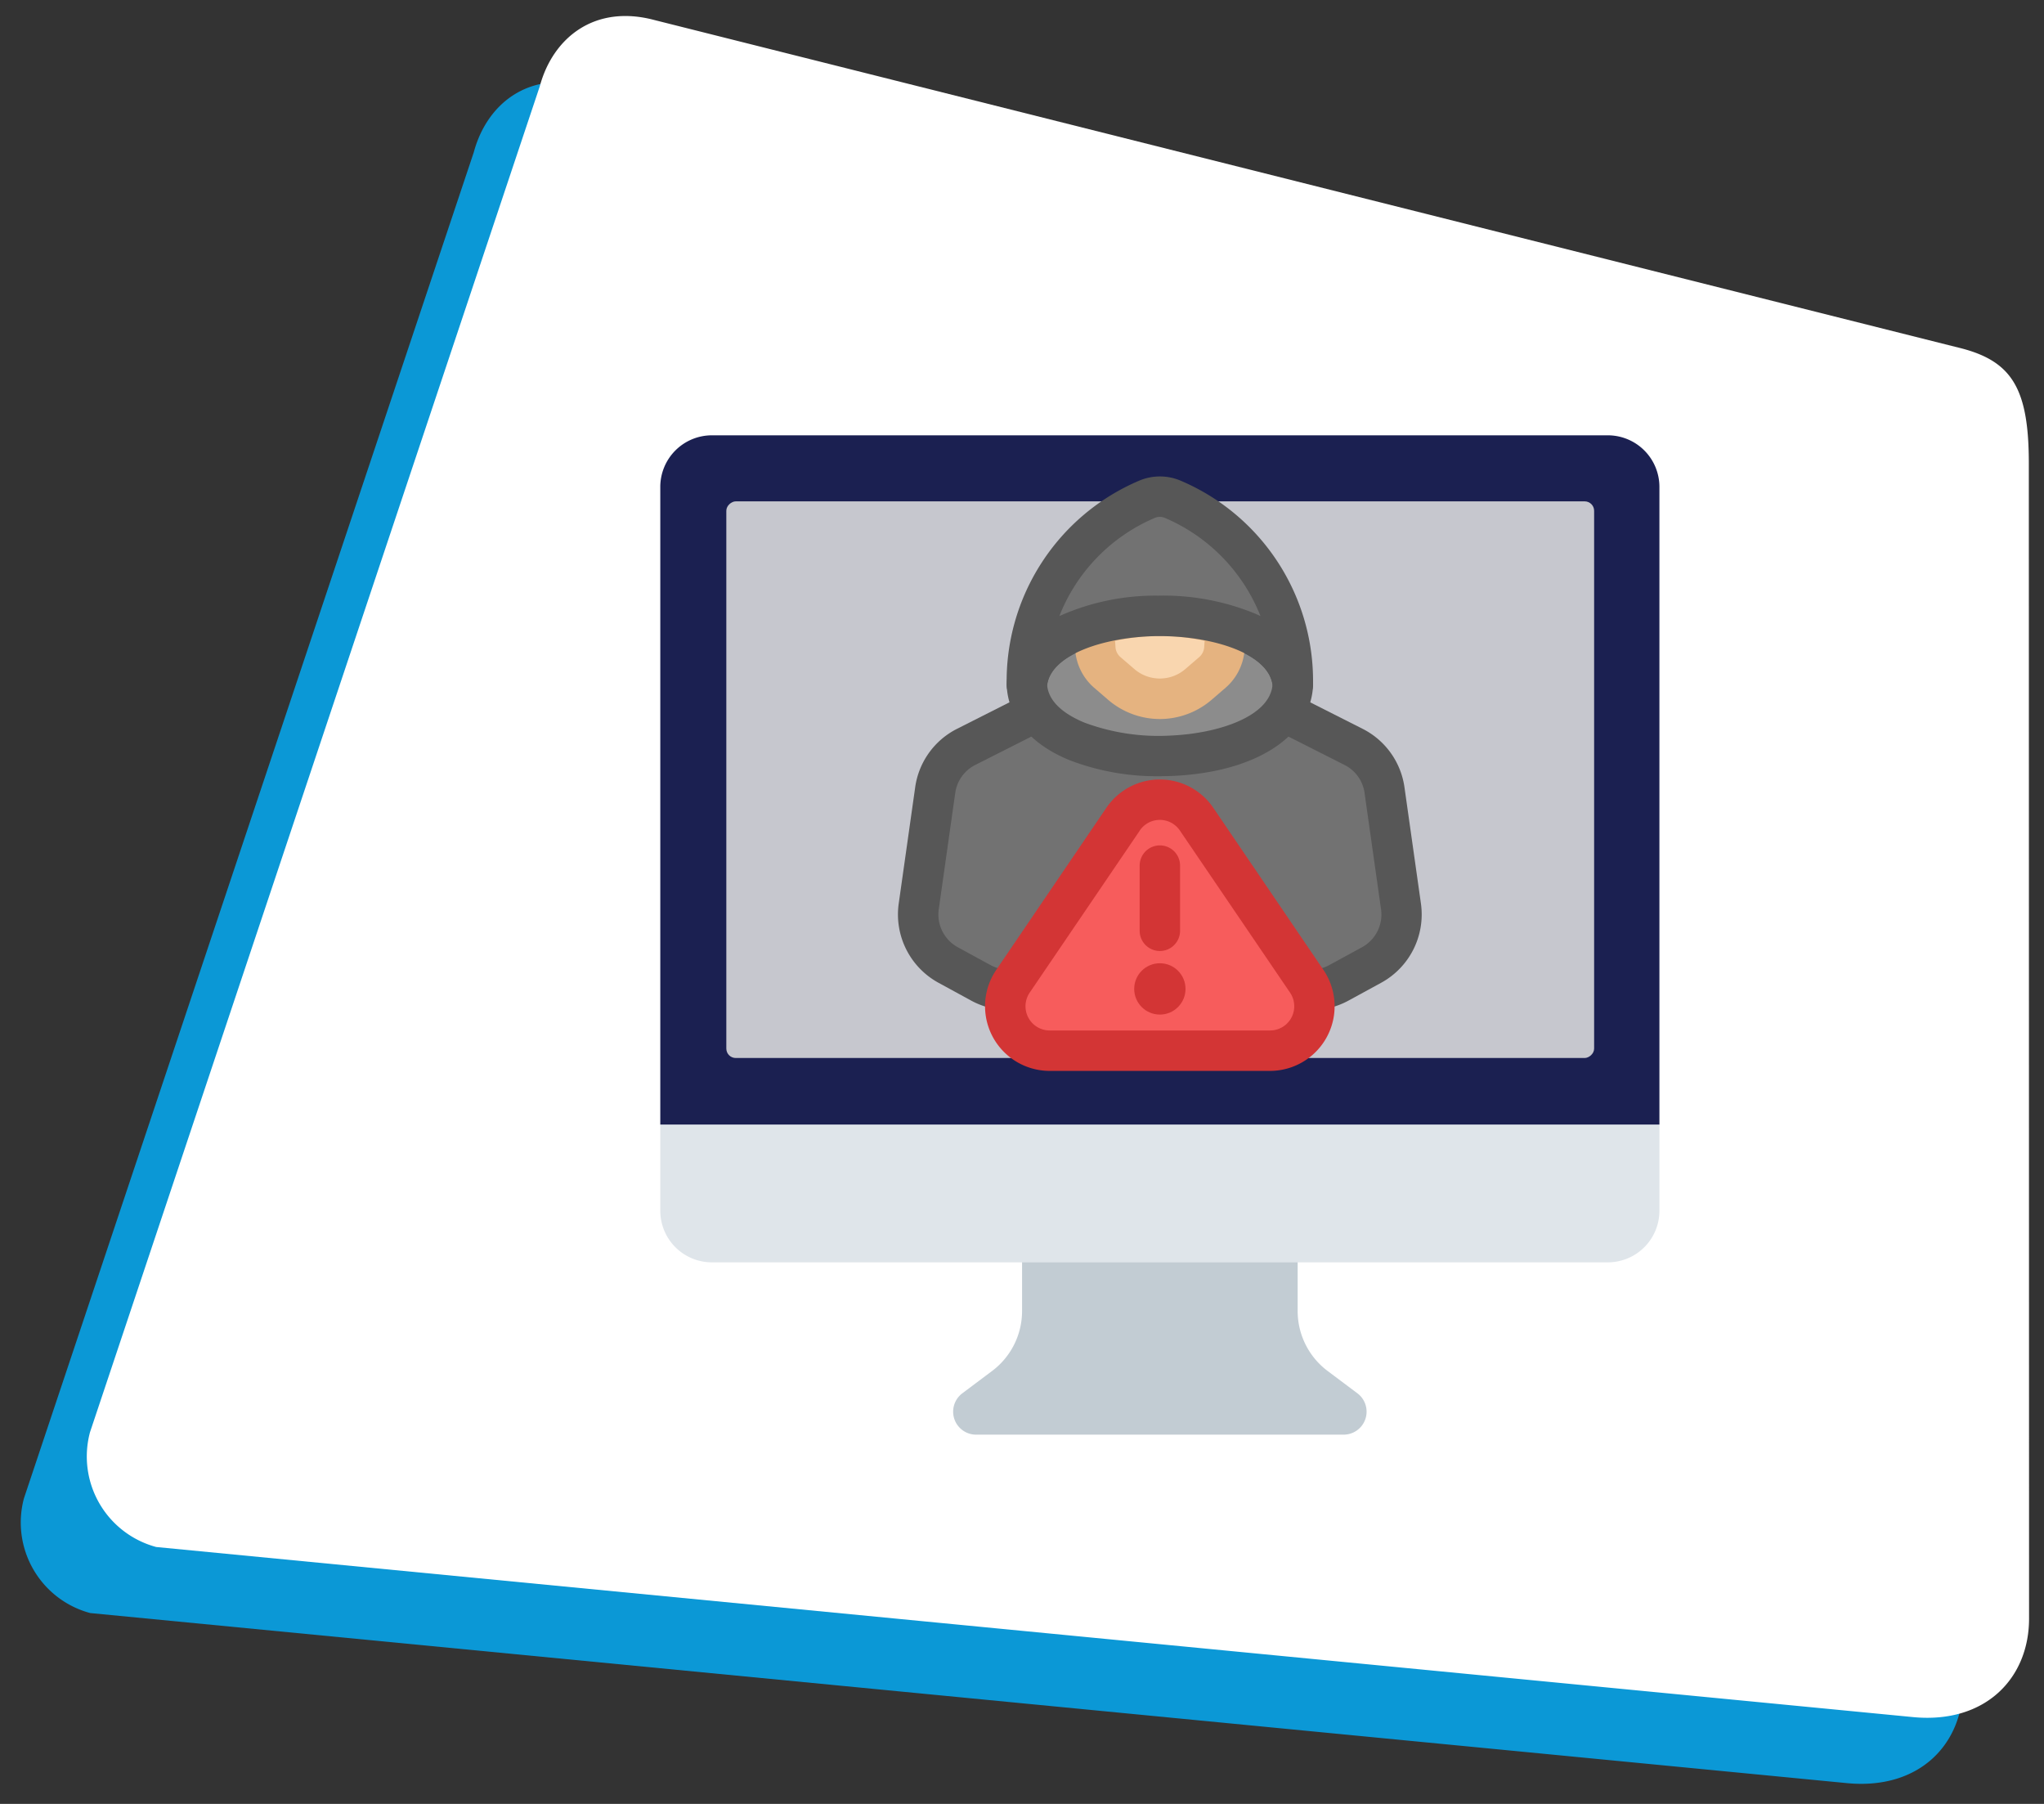 <svg id="live-detection" xmlns="http://www.w3.org/2000/svg" xmlns:xlink="http://www.w3.org/1999/xlink" width="216.693" height="191.201" viewBox="0 0 216.693 191.201">
  <rect x="0" y="0" width="216.693" height="191.201" fill="#333333" stroke="none"/>
  <defs>
    <clipPath id="clip-path">
      <rect y="5" width="209.693" height="184.201" fill="none"/>
    </clipPath>
  </defs>
  <g id="Group_11142" data-name="Group 11142" transform="translate(-16.153 2)">
    <g id="Scroll_Group_1" data-name="Scroll Group 1" transform="translate(16.153 0)" clip-path="url(#clip-path)" style="isolation: isolate">
      <path id="Path_27813" data-name="Path 27813" d="M19.043,2.272,161.987,0c5.485,0,7.91,2.389,9.932,9.932l31.729,118.245c1.628,6.076-1.554,11.94-9.089,13.248L9.932,172.255A9.932,9.932,0,0,1,0,162.323L9.112,12.2C9.112,6.926,12.425,2.272,19.043,2.272Z" transform="matrix(0.966, 0.259, -0.259, 0.966, 44.583, 0)" fill="#0b98d6"/>
    </g>
  </g>
  <g id="Group_11421" data-name="Group 11421" transform="translate(-9.153 -5)">
    <g id="Scroll_Group_1-2" data-name="Scroll Group 1" transform="translate(16.153 0)" clip-path="url(#clip-path)" style="isolation: isolate">
      <path id="Path_27813-2" data-name="Path 27813" d="M19.043,2.272,161.987,0c5.485,0,7.91,2.389,9.932,9.932l31.729,118.245c1.628,6.076-1.554,11.94-9.089,13.248L9.932,172.255A9.932,9.932,0,0,1,0,162.323L9.112,12.2C9.112,6.926,12.425,2.272,19.043,2.272Z" transform="matrix(0.966, 0.259, -0.259, 0.966, 44.583, 0)" fill="#fff"/>
    </g>
  </g>
  <g id="Group_12628" data-name="Group 12628" transform="translate(5618.847 -9025.499)">
    <g id="dashboard" transform="translate(-5549.847 9070.639)">
      <path id="Path_35449" data-name="Path 35449" d="M54.524,47v8.815a7.933,7.933,0,0,0,3.176,6.35l3.156,2.367a2.435,2.435,0,0,1-1.461,4.383H20.435a2.435,2.435,0,0,1-1.461-4.383l3.156-2.367a7.936,7.936,0,0,0,3.176-6.35V47h29.22Z" transform="translate(14.047 38.007)" fill="#c2ccd3"/>
      <path id="Path_35450" data-name="Path 35450" d="M106.922,41.826v9.131a5.471,5.471,0,0,1-5.479,5.479H6.479A5.471,5.471,0,0,1,1,50.957V41.826L2.826,40H105.1Z" transform="translate(0 32.223)" fill="#dfe5ea"/>
      <path id="Path_35451" data-name="Path 35451" d="M106.922,6.479V74.05H1V6.479A5.471,5.471,0,0,1,6.479,1h94.964A5.471,5.471,0,0,1,106.922,6.479Z" fill="#1b2051"/>
      <rect id="Rectangle_3720" data-name="Rectangle 3720" width="59" height="92" rx="1" transform="translate(100 8) rotate(90)" fill="#c6c7ce"/>
    </g>
    <g id="Group_12628-2" data-name="Group 12628" transform="translate(-5523.653 9076)">
      <g id="Group_12616" data-name="Group 12616" transform="translate(0 16.873)">
        <path id="Path_35483" data-name="Path 35483" d="M157.661,151.1l-1.75-12.358a6.067,6.067,0,0,0-3.272-4.567l-17.8-9a6.077,6.077,0,0,0-5.481,0l-17.8,9a6.07,6.07,0,0,0-3.272,4.567l-1.75,12.358a6.074,6.074,0,0,0,3.109,6.185l3.484,1.9a6.071,6.071,0,0,0,2.9.739h32.14a6.071,6.071,0,0,0,2.9-.739l3.484-1.9A6.074,6.074,0,0,0,157.661,151.1Z" transform="translate(-104.328 -122.378)" fill="#727272"/>
        <path id="Path_35484" data-name="Path 35484" d="M137.809,151.707h-32.14a8.253,8.253,0,0,1-3.928-1l-3.484-1.9a8.251,8.251,0,0,1-4.206-8.367l1.75-12.358a8.222,8.222,0,0,1,4.427-6.18l17.8-9a8.244,8.244,0,0,1,7.414,0l17.8,9a8.222,8.222,0,0,1,4.427,6.18l1.75,12.358a8.251,8.251,0,0,1-4.206,8.367l-3.484,1.9A8.233,8.233,0,0,1,137.809,151.707Zm-16.07-35.4a3.931,3.931,0,0,0-1.774.422l-17.8,9a3.931,3.931,0,0,0-2.118,2.956l-1.75,12.358a3.949,3.949,0,0,0,2.012,4l3.484,1.9a3.935,3.935,0,0,0,1.88.478h32.14a3.959,3.959,0,0,0,1.88-.478l3.484-1.9a3.946,3.946,0,0,0,2.012-4c-.23-1.614-1.75-12.358-1.75-12.358a3.931,3.931,0,0,0-2.118-2.956l-17.8-9a3.926,3.926,0,0,0-1.774-.422Z" transform="translate(-93.971 -112.022)" fill="#575757"/>
      </g>
      <g id="Group_12617" data-name="Group 12617" transform="translate(11.53 12.629)">
        <path id="Path_35485" data-name="Path 35485" d="M201.943,107.014v.005c-.415,9.986-26.872,10.113-28.152.523q-.031-.234-.041-.473v-.005c.793-9.71,27.295-9.734,28.195-.05Z" transform="translate(-171.608 -97.623)" fill="#8c8c8c"/>
        <path id="Path_35486" data-name="Path 35486" d="M177.469,106.4a25.749,25.749,0,0,1-9.588-1.712c-3.825-1.57-6.157-4.137-6.57-7.229-.029-.216-.05-.44-.058-.665,0-.031,0-.062,0-.093,0-.058,0-.122.007-.18.519-6.343,8.44-9.223,16.063-9.265a25.547,25.547,0,0,1,10.437,1.976c3.565,1.626,5.681,4.188,5.962,7.215a1.892,1.892,0,0,1,.009.2v.005c0,.029,0,.06,0,.089-.226,5.446-6.049,9.225-14.836,9.626-.475.022-.949.033-1.421.033ZM165.54,96.742c0,.05.01.1.015.147.259,1.935,2.291,3.153,3.95,3.835a22.511,22.511,0,0,0,9.187,1.364c5.008-.228,10.454-2.01,10.742-5.381-.247-1.758-2.005-2.91-3.458-3.573a21.349,21.349,0,0,0-8.492-1.59h-.144c-5.448.029-11.383,1.861-11.8,5.2Z" transform="translate(-161.25 -87.258)" fill="#575757"/>
      </g>
      <g id="Group_12618" data-name="Group 12618" transform="translate(18.618 12.626)">
        <path id="Path_35487" data-name="Path 35487" d="M229.127,100.839l-.17,2.4a3.688,3.688,0,0,1-1.272,2.531l-1.453,1.251a6.307,6.307,0,0,1-8.229,0l-1.453-1.251a3.688,3.688,0,0,1-1.272-2.531l-.168-2.4a23.425,23.425,0,0,1,14.018,0Z" transform="translate(-212.968 -97.621)" fill="#f9d6af"/>
        <path id="Path_35488" data-name="Path 35488" d="M211.758,100.33a8.429,8.429,0,0,1-5.511-2.062l-1.455-1.253a5.864,5.864,0,0,1-2.01-4l-.168-2.4a2.143,2.143,0,0,1,1.44-2.176,25.541,25.541,0,0,1,15.412,0,2.142,2.142,0,0,1,1.44,2.176l-.17,2.4a5.864,5.864,0,0,1-2.01,4l-1.455,1.253a8.43,8.43,0,0,1-5.513,2.062Zm-4.75-8.286.046.668a1.522,1.522,0,0,0,.533,1.057l1.453,1.251a4.141,4.141,0,0,0,5.434,0l1.453-1.251a1.531,1.531,0,0,0,.531-1.059l.048-.667a22.2,22.2,0,0,0-9.5,0Z" transform="translate(-202.609 -87.245)" fill="#e5b380"/>
      </g>
      <g id="Group_12619" data-name="Group 12619" transform="translate(11.522)">
        <path id="Path_35489" data-name="Path 35489" d="M201.909,45.927c-.9-9.684-27.4-9.66-28.195.05A20.928,20.928,0,0,1,186.462,26.32a3.457,3.457,0,0,1,2.7,0,20.9,20.9,0,0,1,12.745,19.607Z" transform="translate(-171.567 -23.907)" fill="#727272"/>
        <path id="Path_35490" data-name="Path 35490" d="M163.356,37.78h-.065a2.142,2.142,0,0,1-2.079-2.092,23.1,23.1,0,0,1,14.06-21.681,5.627,5.627,0,0,1,4.367,0A23.046,23.046,0,0,1,193.69,35.629a2.143,2.143,0,0,1-4.276.158c-.32-3.457-6.38-5.3-11.972-5.3H177.3c-5.52.031-11.535,1.907-11.816,5.33a2.142,2.142,0,0,1-2.134,1.967Zm14.1-19.931a1.307,1.307,0,0,0-.514.1A18.76,18.76,0,0,0,166.8,28.364,24.907,24.907,0,0,1,177.282,26.2a25.547,25.547,0,0,1,10.437,1.976c.134.062.266.123.4.187a18.842,18.842,0,0,0-10.144-10.408,1.342,1.342,0,0,0-.521-.106Z" transform="translate(-161.207 -13.567)" fill="#575757"/>
      </g>
    </g>
    <g id="Group_12629" data-name="Group 12629" transform="translate(-5514.42 9108.116)">
      <g id="Group_12621" data-name="Group 12621" transform="translate(0)">
        <path id="Path_35491" data-name="Path 35491" d="M172.823,215.525l-11.679,17.187a4.71,4.71,0,0,0,3.9,7.357H188.4a4.71,4.71,0,0,0,3.9-7.357l-11.679-17.187a4.709,4.709,0,0,0-7.791,0Z" transform="translate(-158.183 -211.322)" fill="#f75c5c"/>
        <path id="Path_35492" data-name="Path 35492" d="M178.06,231.86H154.7a6.852,6.852,0,0,1-5.669-10.7l11.679-17.187a6.852,6.852,0,0,1,11.335,0l11.679,17.187a6.852,6.852,0,0,1-5.669,10.7Zm-13.8-25.482-11.679,17.187a2.567,2.567,0,0,0,2.123,4.01h23.357a2.567,2.567,0,0,0,2.123-4.01L168.5,206.379a2.567,2.567,0,0,0-4.247,0Z" transform="translate(-147.846 -200.97)" fill="#d33535"/>
      </g>
      <g id="Group_12622" data-name="Group 12622" transform="translate(15.815 6.99)">
        <path id="Path_35493" data-name="Path 35493" d="M245.642,252.951a2.143,2.143,0,0,1-2.142-2.142V243.9a2.142,2.142,0,0,1,4.284,0v6.906A2.143,2.143,0,0,1,245.642,252.951Z" transform="translate(-242.922 -241.76)" fill="#d33535"/>
        <ellipse id="Ellipse_213" data-name="Ellipse 213" cx="2.72" cy="2.72" rx="2.72" ry="2.72" transform="translate(0 12.49)" fill="#d33535"/>
      </g>
    </g>
  </g>
</svg>
